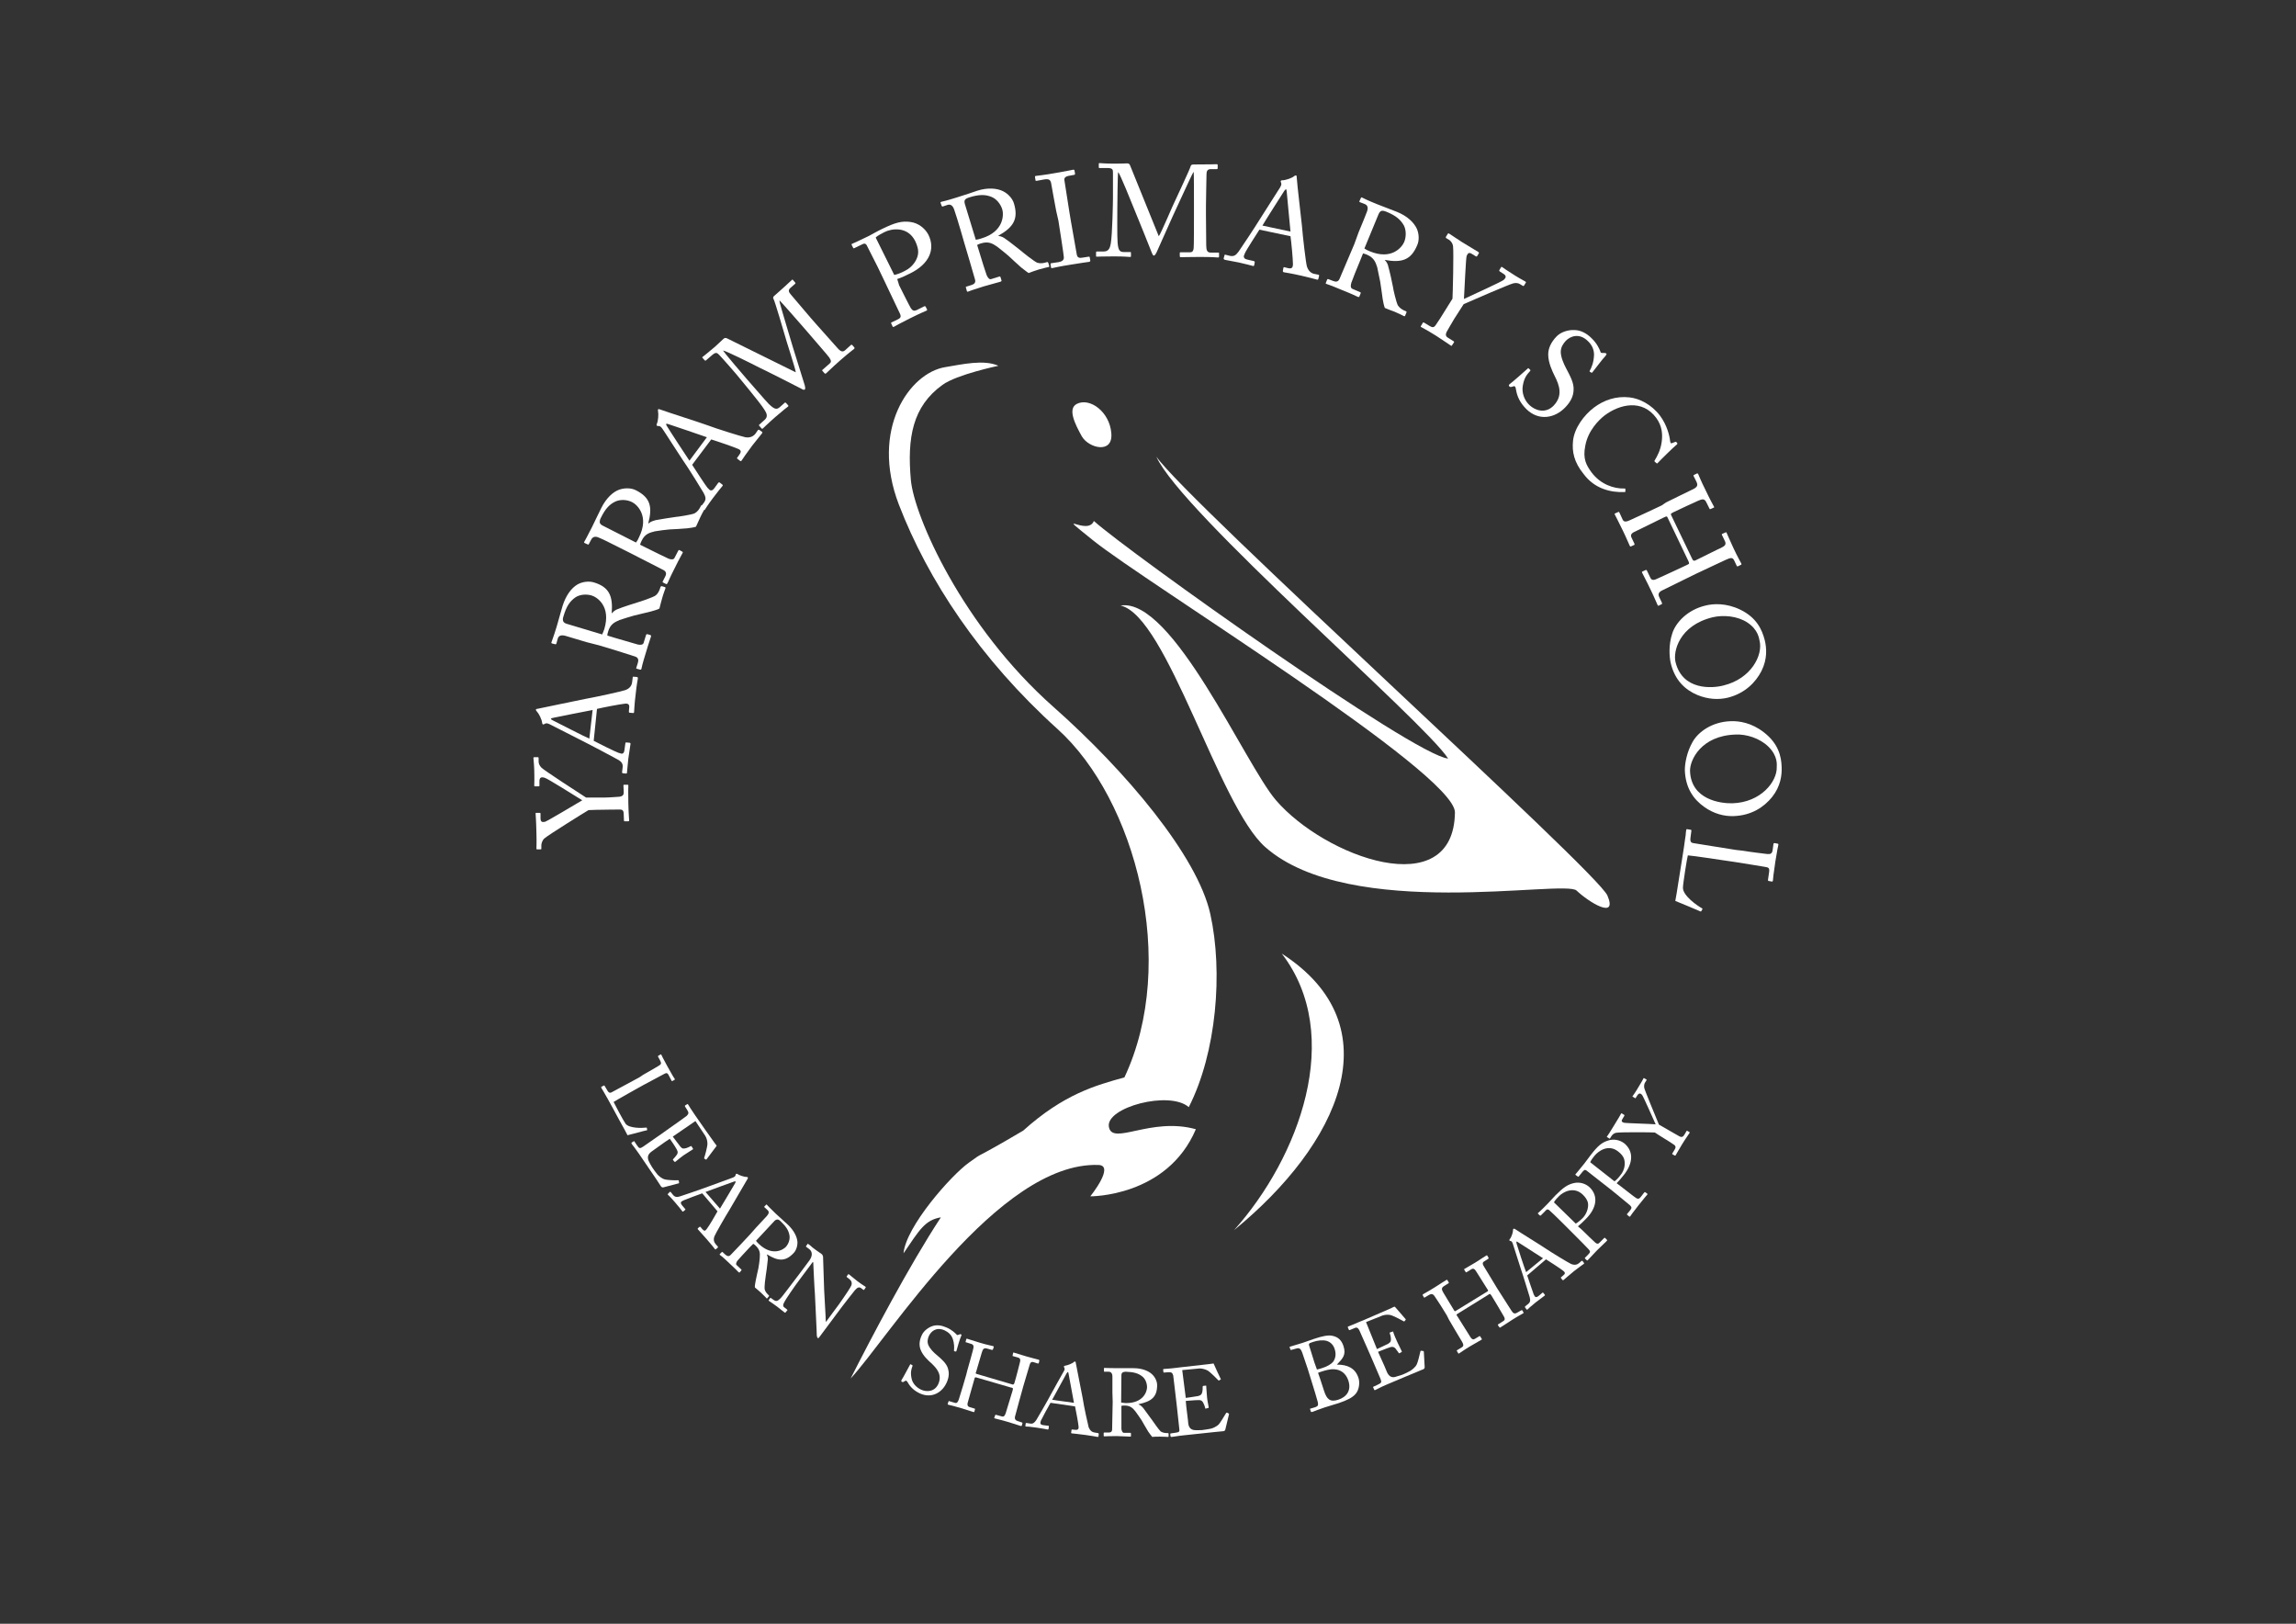 <?xml version="1.0" encoding="UTF-8"?>
<svg xmlns="http://www.w3.org/2000/svg" xmlns:xlink="http://www.w3.org/1999/xlink" version="1.1" id="Layer_1" x="0px" y="0px" viewBox="0 0 841.9 595.3" style="enable-background:new 0 0 841.9 595.3;" xml:space="preserve">
<rect x="0" y="0" width="841.9" height="595.3" fill="#333333" stroke="none"/>
<style type="text/css">
	.st0{fill:#FFFFFF;}
</style>
<path class="st0" d="M221.6,292.4c1.9,0,5-0.3,5.5-0.3c1.5-0.2,1.7-0.9,1.6-2.2l-0.1-1.9c0-0.3,0.1-0.3,0.3-0.3l1.1,0  c0.3,0,0.4,0,0.4,0.3c0,0.6-0.1,2.5,0,6.5c0.1,4.3,0.3,5.8,0.3,6.3c0,0.2-0.1,0.3-0.4,0.3l-1.2,0c-0.2,0-0.3,0-0.3-0.3l-0.1-2.4  c0-1.2-0.5-1.6-1.2-1.6c-0.7,0-4.5,0-8.9,0.1l-2.8,0.1c-1.2,0.7-14.6,9-16.2,10.4c-0.7,0.6-1.1,1.8-1.1,2.5l0,1.2  c0,0.3-0.1,0.3-0.3,0.3l-1.2,0c-0.2,0-0.3,0-0.3-0.3c0-0.4,0.1-2.7,0-5.6c-0.1-5-0.3-6.7-0.3-7.2c0-0.3,0.1-0.3,0.2-0.3l1.2,0  c0.2,0,0.4,0,0.4,0.3l0,1.6c0,1.4,0.5,1.6,1.6,1.4c0.8-0.2,11-6.3,13.7-7.9c-2.8-1.7-13-8.2-13.9-8.3c-0.8-0.2-1.9-0.4-1.8,1.6  l0,1.3c0,0.3-0.1,0.3-0.4,0.3l-1.2,0c-0.2,0-0.3,0-0.3-0.3c0-0.5,0.1-2.4,0-5.7c-0.1-2.8-0.3-3.9-0.3-4.3c0-0.3,0.1-0.4,0.3-0.4  l1.2,0c0.3,0,0.4,0,0.4,0.4l0,1.2c0,0.7,0.3,1.5,1.1,2.3c0.9,0.9,13.6,9.2,16.3,10.9L221.6,292.4z"></path>
<path class="st0" d="M217.7,271.6c1.1,0.6,8.1,4.1,9.1,4.4c0.3,0.1,0.8,0.2,1,0.3c0.7,0.1,1.1-0.4,1.2-1.5l0.3-2.2  c0-0.3,0.2-0.5,0.4-0.4l1.1,0.1c0.3,0,0.4,0.2,0.4,0.4c-0.1,0.7-0.4,2.6-0.8,5.4c-0.4,3.5-0.4,4.5-0.5,5.2c0,0.2-0.1,0.3-0.4,0.3  l-1.1-0.1c-0.2,0-0.3-0.2-0.3-0.4l0.2-1.7c0.2-1.4-0.4-2.2-1.9-3c-0.7-0.4-9.1-4.9-12.9-6.8c-0.9-0.4-10.7-5.5-12-6.1  c-0.5-0.2-1.1-0.5-1.6-0.2c-0.2,0.1-0.5,0.3-0.7,0.3c-0.2,0-0.3-0.1-0.4-0.5c-0.1-1.4-1.3-3.6-1.9-4.2c-0.2-0.3-0.4-0.4-0.4-0.7  c0-0.3,0.3-0.3,0.9-0.4c3.1-0.6,14.2-3,17.4-3.6c3.9-0.7,13.1-2.7,14.5-3.2c1.7-0.6,2.4-1.8,2.5-3l0.2-1.6c0-0.3,0.2-0.4,0.4-0.3  l1.2,0.1c0.2,0,0.3,0.2,0.3,0.5c-0.1,0.9-0.4,1.8-0.8,5.7c-0.5,4-0.5,5.6-0.6,6.7c0,0.2-0.2,0.4-0.5,0.3l-1.1-0.1  c-0.3,0-0.3-0.2-0.3-0.5l0.1-1.2c0.2-1.3-0.3-1.8-1.7-1.6c-1.8,0.2-8.1,1.4-10.1,1.9L217.7,271.6z M217.3,260.3  c-1.5,0.3-13.9,2.7-14.6,2.9c-0.3,0.1-0.7,0.2-0.7,0.3c0,0.2,0.3,0.4,0.7,0.6c0.6,0.3,12.3,6.3,13.4,6.7L217.3,260.3z"></path>
<path class="st0" d="M215,235.4c-3.4-1-6.3-1.9-7.7-2.3c-1.5-0.4-2.5-0.1-2.8,1.1L204,236c-0.1,0.2-0.2,0.2-0.4,0.2l-1.2-0.3  c-0.2-0.1-0.3-0.2-0.2-0.4c0.1-0.4,0.7-1.8,1.9-5.7c0.8-2.6,1.9-6.9,2.2-7.7c1.2-3.8,3.2-6.5,5.4-7.8c1.9-1.1,4.3-1.3,6-0.8  c5.7,1.7,7.1,5,6.6,11.3l0.1,0c0.8-1,1.8-1.4,2.4-1.6c0.8-0.4,6.4-2.2,7.1-2.4c0.5-0.1,5.6-1.8,6.5-2.5c1-0.8,1.4-1.8,1.8-3.1  c0.1-0.3,0.3-0.3,0.5-0.3l1,0.3c0.3,0.1,0.4,0.2,0.3,0.5c-0.1,0.4-0.6,1.5-1.2,3.6c-0.4,1.3-0.8,3.1-1,3.8c-0.6,0.4-2.5,0.9-3.2,1.1  c-0.7,0.2-5.8,1.4-6.2,1.5c-0.4,0.1-4.4,1.3-5.2,1.6c-1.8,0.8-3.4,1.5-4.2,4.2c-0.1,0.4-0.3,0.9-0.3,1.5l2.6,0.8  c2.7,0.8,7.9,2.3,8.6,2.5c1,0.2,1.9,0.1,2.1-0.6l0.9-2.9c0.1-0.3,0.3-0.3,0.5-0.3l1,0.3c0.3,0.1,0.4,0.2,0.3,0.6  c-0.1,0.5-0.6,1.6-1.9,6c-1.3,4.2-1.5,5.3-1.6,5.8c-0.1,0.4-0.3,0.3-0.5,0.3l-1.1-0.3c-0.2-0.1-0.4-0.1-0.3-0.3l0.6-1.9  c0.3-1,0.2-1.9-1-2.3c-4.5-1.5-8.9-2.8-13.2-4.1L215,235.4z M220.8,232.6c0.3-0.7,0.5-1.1,0.8-2c2.5-8.4-2.7-11.7-4.7-12.3  c-2.1-0.6-4.4-0.3-5.9,0.7c-2,1.4-3.3,3.2-4.4,7c-0.2,0.6-0.3,1.2-0.1,1.7c0.1,0.4,0.6,0.8,1.3,1L220.8,232.6z"></path>
<path class="st0" d="M227,200.7c-3.2-1.6-5.9-3-7.2-3.5c-1.4-0.7-2.4-0.5-3,0.6l-0.9,1.7c-0.1,0.2-0.3,0.2-0.4,0.1l-1.1-0.5  c-0.2-0.1-0.3-0.2-0.2-0.4c0.2-0.4,1-1.7,2.8-5.3c1.2-2.4,3.1-6.5,3.5-7.2c1.8-3.6,4.3-5.9,6.6-6.7c2.1-0.7,4.4-0.6,6,0.2  c5.4,2.7,6.2,6.1,4.6,12.2l0.1,0c0.9-0.8,2-1,2.6-1.2c0.8-0.2,6.7-1.1,7.5-1.2c0.5,0,5.8-0.8,6.8-1.3c1.1-0.6,1.7-1.5,2.3-2.7  c0.2-0.3,0.3-0.3,0.5-0.2l0.9,0.5c0.3,0.1,0.4,0.2,0.2,0.5c-0.2,0.3-0.9,1.4-1.8,3.3c-0.6,1.3-1.3,2.9-1.6,3.5  c-0.7,0.3-2.6,0.5-3.3,0.6c-0.7,0.1-5.9,0.4-6.4,0.4c-0.4,0-4.5,0.5-5.4,0.7c-1.9,0.5-3.6,0.9-4.8,3.4c-0.2,0.4-0.4,0.8-0.6,1.5  l2.4,1.2c2.5,1.3,7.4,3.6,8,3.9c0.9,0.4,1.9,0.4,2.2-0.2l1.4-2.7c0.2-0.3,0.3-0.3,0.5-0.2l0.9,0.5c0.3,0.2,0.4,0.2,0.1,0.7  c-0.2,0.5-0.9,1.5-2.9,5.6c-2,3.9-2.3,5-2.6,5.4c-0.2,0.3-0.3,0.3-0.5,0.2l-1-0.5c-0.2-0.1-0.3-0.2-0.2-0.4l0.9-1.8  c0.5-0.9,0.5-1.8-0.6-2.4c-4.2-2.2-8.3-4.2-12.3-6.3L227,200.7z M233.2,198.9c0.5-0.6,0.7-1,1.1-1.9c3.9-7.8-0.7-12-2.5-12.9  c-2-1-4.3-1-6-0.3c-2.2,1-3.8,2.6-5.5,6.1c-0.3,0.5-0.4,1.1-0.4,1.6c0.1,0.4,0.4,0.9,1.1,1.2L233.2,198.9z"></path>
<path class="st0" d="M253.8,170.4c0.7,1.1,4.9,7.6,5.6,8.4c0.2,0.2,0.6,0.6,0.8,0.8c0.5,0.4,1.2,0.2,1.8-0.7l1.3-1.8  c0.2-0.3,0.4-0.3,0.6-0.2l0.9,0.7c0.3,0.2,0.3,0.4,0.1,0.6c-0.4,0.5-1.7,2-3.4,4.3c-2.1,2.8-2.6,3.7-3,4.3c-0.1,0.2-0.3,0.2-0.5,0  l-0.9-0.7c-0.2-0.1-0.2-0.3,0-0.5l1-1.3c0.9-1.2,0.7-2.1-0.1-3.6c-0.4-0.7-5.4-8.9-7.8-12.3c-0.6-0.8-6.5-10.1-7.3-11.2  c-0.3-0.4-0.7-1-1.3-1c-0.2,0-0.5,0-0.7-0.1c-0.1-0.1-0.2-0.3-0.1-0.6c0.6-1.2,0.7-3.8,0.5-4.6c0-0.3-0.1-0.6,0-0.8  c0.2-0.2,0.5-0.1,1,0.1c3,1.1,13.8,4.5,16.8,5.6c3.7,1.4,12.7,4.2,14.2,4.5c1.8,0.3,3-0.4,3.7-1.3l0.9-1.3c0.2-0.2,0.3-0.2,0.5-0.1  l1,0.7c0.2,0.1,0.2,0.3,0,0.6c-0.5,0.7-1.2,1.4-3.6,4.5c-2.4,3.2-3.3,4.6-3.9,5.5c-0.2,0.2-0.4,0.2-0.6,0l-0.9-0.7  c-0.2-0.2-0.2-0.3,0-0.5l0.7-1c0.8-1.1,0.7-1.7-0.6-2.2c-1.6-0.7-7.7-2.8-9.7-3.4L253.8,170.4z M259.2,160.3  c-1.4-0.5-13.4-4.6-14.1-4.8c-0.3-0.1-0.7-0.2-0.8-0.1c-0.1,0.2,0,0.5,0.3,0.9c0.3,0.6,7.5,11.6,8.2,12.6L259.2,160.3z"></path>
<path class="st0" d="M291.8,136.5c0-1-3.9-12.8-4-13.5c-0.2-0.7-3.7-12.7-4.2-13.5c-0.3-0.5,0.1-0.9,0.5-1.2  c4.8-4.2,5.9-5.4,6.3-5.7c0.2-0.2,0.3-0.1,0.4,0.1l0.7,0.8c0.2,0.2,0.3,0.4,0,0.6l-1.6,1.4c-1.1,0.9-0.6,1.7,0.1,2.5  c0.9,1,5.3,6.3,7.4,8.7l2.2,2.5c1.6,1.8,6.8,7.6,7.4,8.3c1.2,1.4,2,1.7,2.9,0.9l2.1-1.9c0.2-0.2,0.4-0.1,0.5,0l0.7,0.8  c0.2,0.2,0.2,0.4,0,0.6c-0.4,0.4-1.2,0.8-5.2,4.3c-3.3,2.9-4.6,4.3-5.1,4.7c-0.3,0.2-0.4,0.1-0.6-0.1l-0.7-0.8  c-0.2-0.2-0.2-0.3,0.1-0.5l2.5-2.2c0.6-0.5,0.7-1-0.1-2.2c-0.3-0.5-5.8-6.8-8.1-9.5l-2-2.3c-2.1-2.4-7.7-8.8-8.1-9.1l-0.1,0.1  c0,0.8,4.9,16.7,5,17.2c0.2,0.6,4.2,13.4,4.3,13.8c0.1,0.4,0.3,1.2,0,1.5c-0.2,0.2-0.7,0.1-1.1-0.2c-0.3-0.2-14.9-7.6-15.5-7.8  c-2.1-1.1-12.5-6.3-13.4-6.3c0.3,0.6,8.2,9.9,8.6,10.3c0.4,0.4,7,8.1,8.2,9.3c2,1.9,2.8,2.2,4,1.2l1.8-1.6c0.2-0.2,0.3-0.1,0.5,0  l0.8,0.9c0.1,0.1,0.2,0.3-0.1,0.5c-0.4,0.3-1.5,1.1-4.5,3.7c-3.1,2.7-4.2,3.9-4.6,4.2c-0.3,0.3-0.3,0.3-0.6,0l-0.8-0.9  c-0.1-0.1-0.2-0.2,0-0.4l1.9-1.7c1.4-1.2,0.9-2.4,0-3.8c-1.8-2.9-9.8-12.3-10.3-13c-0.4-0.5-5.2-6-6.2-7c-0.8-0.8-1.2-1.3-2.7,0  l-2.2,1.9c-0.2,0.2-0.4,0.1-0.5,0l-0.8-0.9c-0.1-0.1-0.2-0.3,0.1-0.4c0.4-0.3,1.4-1.1,4.5-3.7c1.7-1.5,2.5-2.4,3-2.8  c0.5-0.5,0.9-0.5,1.5-0.2L291.8,136.5z"></path>
<path class="st0" d="M329.7,104.6c1,2,3.9,7.8,4.3,8.4c0.6,0.9,1.2,1.1,2.1,0.7l2.8-1.4c0.3-0.1,0.4,0,0.5,0.1l0.5,1  c0.1,0.2,0.1,0.4-0.2,0.5c-0.6,0.3-2,0.8-6,2.8c-3.8,1.9-5.4,2.8-5.9,3.1c-0.3,0.2-0.4,0-0.5-0.1l-0.5-1.1c-0.1-0.2-0.1-0.3,0.1-0.4  l1.9-0.9c1.5-0.7,1.7-1.1,1.2-2.3c-0.2-0.4-3.4-7.2-5.8-12.2l-2.4-5c-1.4-2.8-3.8-7.5-4-7.9c-0.5-0.8-1-0.7-2.1-0.1l-2.5,1.2  c-0.2,0.1-0.3,0-0.4-0.2l-0.5-1c-0.1-0.2-0.1-0.3,0.1-0.4c0.5-0.2,2.1-0.9,6.2-2.9c0.8-0.4,3.2-1.8,4.7-2.5  c4.9-2.4,7.4-3.1,10.7-2.6c2.7,0.4,5.1,2.2,6.4,4.6c2.7,5.4,0.3,10.8-6.6,14.2c-1.6,0.8-3.3,1.6-4.8,2.1L329.7,104.6z M327.9,100.8  c1-0.2,2.5-0.7,4.1-1.6c2.6-1.3,4.3-3.9,4.6-5.9c0.3-1.7-0.3-3.4-1-4.9c-2.8-5.6-8.8-4.6-11.3-3.3c-0.7,0.4-2.5,1.2-3.2,2  L327.9,100.8z"></path>
<path class="st0" d="M352.3,84.6c-1-3.4-1.9-6.3-2.4-7.7c-0.5-1.5-1.3-2.1-2.4-1.8l-1.8,0.6c-0.2,0.1-0.3-0.1-0.4-0.2l-0.4-1.1  c-0.1-0.2,0-0.3,0.2-0.4c0.4-0.1,1.9-0.4,5.7-1.6c2.6-0.8,6.8-2.2,7.6-2.5c3.8-1.2,7.2-0.9,9.4,0.2c2,1,3.5,2.8,4,4.5  c1.7,5.7-0.2,8.7-5.7,11.8l0,0.1c1.2,0.1,2.1,0.7,2.6,1.1c0.7,0.4,5.4,4.1,6,4.6c0.4,0.4,4.6,3.7,5.6,4.1c1.2,0.4,2.3,0.2,3.6-0.2  c0.3-0.1,0.4,0.1,0.5,0.3l0.3,1c0.1,0.3,0.1,0.4-0.2,0.5c-0.4,0.1-1.6,0.3-3.6,0.9c-1.3,0.4-3,1-3.7,1.3c-0.6-0.3-2.1-1.6-2.7-2  c-0.5-0.4-4.4-4-4.7-4.3c-0.3-0.3-3.5-2.9-4.2-3.4c-1.6-1.1-3.1-2-5.8-1.2c-0.4,0.1-0.9,0.3-1.5,0.6l0.8,2.6  c0.8,2.7,2.4,7.8,2.7,8.5c0.4,0.9,1,1.7,1.7,1.4l2.9-0.9c0.3-0.1,0.4,0,0.5,0.3l0.3,1c0.1,0.3,0.1,0.4-0.4,0.6  c-0.5,0.2-1.7,0.4-6.1,1.7c-4.2,1.3-5.2,1.7-5.7,1.9c-0.4,0.1-0.4,0-0.5-0.3l-0.3-1.1c-0.1-0.2-0.1-0.4,0.1-0.4l1.9-0.6  c1-0.3,1.7-0.9,1.3-2.1c-1.3-4.6-2.6-8.9-3.9-13.3L352.3,84.6z M357.8,87.9c0.7-0.1,1.2-0.2,2.1-0.5c8.3-2.5,8.2-8.8,7.6-10.7  c-0.7-2.1-2.2-3.8-3.9-4.5c-2.2-0.9-4.5-1-8.3,0.2c-0.6,0.2-1.1,0.4-1.4,0.8c-0.3,0.3-0.3,0.9-0.1,1.6L357.8,87.9z"></path>
<path class="st0" d="M387.3,77.4c-0.2-1.1-1.8-9.6-1.9-10.4c-0.3-1.1-0.8-1.5-2.6-1.2l-2.7,0.5c-0.2,0-0.4,0-0.4-0.2l-0.2-1.3  c0-0.2,0.1-0.3,0.3-0.3c0.6-0.1,3-0.3,7.4-1.1c4.2-0.7,5.7-1.1,6.4-1.2c0.2,0,0.4,0.1,0.4,0.3l0.2,1.2c0,0.2-0.1,0.4-0.3,0.4  l-2.2,0.4c-0.9,0.2-1.6,0.7-1.4,1.6c0.1,0.5,1.7,11,1.8,11.5l0.6,3.6c0.1,0.5,2,11.4,2.1,11.9c0.2,1.5,1,1.6,2.5,1.3l1.9-0.3  c0.2,0,0.4,0,0.4,0.3l0.2,1.2c0,0.2-0.1,0.3-0.4,0.4c-0.6,0.1-2.5,0.3-6.6,1c-4.5,0.7-6.5,1.2-7,1.3c-0.2,0-0.4,0-0.4-0.2l-0.2-1.3  c0-0.2,0.1-0.3,0.3-0.3l2.7-0.4c0.9-0.2,1.9-0.5,1.9-1.7c0-0.7-1.6-11-2-13.5L387.3,77.4z"></path>
<path class="st0" d="M424.9,86.6c0.7-0.7,5.5-12.2,5.9-12.8c0.3-0.7,5.6-11.9,5.8-12.9c0.1-0.5,0.6-0.6,1.1-0.6c6.4,0,8-0.1,8.5-0.1  c0.2,0,0.3,0.1,0.3,0.3l0,1.1c0,0.3-0.1,0.4-0.4,0.4l-2.1,0c-1.4,0-1.6,0.9-1.6,2c0,1.4-0.2,8.3-0.2,11.5l0,3.4  c0,2.4,0.1,10.2,0.1,11.1c0,1.8,0.4,2.6,1.6,2.6l2.8,0c0.3,0,0.3,0.1,0.3,0.3v1.1c0,0.3-0.1,0.4-0.4,0.4c-0.6,0-1.4-0.2-6.7-0.2  c-4.4,0-6.3,0.1-6.9,0.1c-0.3,0-0.4-0.2-0.4-0.4l0-1.1c0-0.2,0-0.3,0.4-0.3h3.3c0.8,0,1.3-0.3,1.4-1.7c0.1-0.6,0.1-8.9,0.1-12.5  l0-3.1c0-3.2,0-11.7-0.1-12.1h-0.1c-0.5,0.6-7.3,15.7-7.6,16.2c-0.3,0.6-5.7,12.8-5.9,13.2c-0.2,0.4-0.6,1.2-1,1.2  c-0.3,0-0.5-0.4-0.7-0.9c-0.1-0.3-6.2-15.5-6.5-16.1c-0.9-2.2-5.2-13-5.9-13.6c-0.2,0.7-0.3,12.8-0.3,13.4c0,0.6-0.1,10.7,0.1,12.4  c0.2,2.7,0.7,3.5,2.2,3.5l2.4,0c0.3,0,0.3,0.1,0.3,0.3v1.2c0,0.2,0,0.3-0.4,0.3c-0.5,0-1.8-0.2-5.8-0.2c-4.1,0-5.8,0.1-6.2,0.1  c-0.4,0-0.4,0-0.4-0.4v-1.2c0-0.2,0.1-0.3,0.3-0.3h2.5c1.8,0,2.3-1.2,2.6-2.9c0.6-3.4,0.8-15.7,0.8-16.6c0-0.7,0-7.9,0-9.3  c0-1.1,0-1.8-2-1.8l-2.9,0c-0.3,0-0.3-0.1-0.3-0.3l0-1.2c0-0.2,0-0.3,0.3-0.3c0.5,0,1.8,0.2,5.9,0.2c2.3,0,3.5-0.1,4.1-0.1  c0.7,0,1,0.2,1.2,0.8L424.9,86.6z"></path>
<path class="st0" d="M461.8,84.2c-0.7,1.1-4.9,7.6-5.3,8.6c-0.1,0.3-0.3,0.8-0.4,1c-0.1,0.7,0.3,1.2,1.4,1.4l2.2,0.5  c0.3,0.1,0.4,0.2,0.4,0.4l-0.2,1.1c-0.1,0.3-0.2,0.4-0.5,0.3c-0.7-0.2-2.6-0.7-5.3-1.3c-3.4-0.7-4.5-0.8-5.1-1  c-0.2-0.1-0.3-0.2-0.3-0.5l0.3-1.1c0-0.2,0.2-0.3,0.4-0.2l1.6,0.4c1.4,0.3,2.2-0.2,3.2-1.6c0.5-0.7,5.8-8.6,8-12.2  c0.5-0.9,6.5-10.1,7.2-11.3c0.2-0.4,0.6-1,0.4-1.6c-0.1-0.2-0.2-0.5-0.2-0.7c0-0.1,0.2-0.3,0.5-0.3c1.4,0,3.8-0.9,4.4-1.5  c0.3-0.2,0.5-0.3,0.7-0.3c0.3,0.1,0.3,0.4,0.3,0.9c0.2,3.1,1.6,14.5,1.9,17.6c0.3,3.9,1.4,13.3,1.8,14.8c0.5,1.7,1.6,2.6,2.7,2.8  l1.5,0.3c0.3,0.1,0.3,0.2,0.3,0.4l-0.3,1.2c-0.1,0.2-0.2,0.3-0.5,0.2c-0.8-0.2-1.8-0.5-5.6-1.4c-3.9-0.9-5.6-1.1-6.6-1.3  c-0.2-0.1-0.3-0.2-0.3-0.5l0.2-1.1c0.1-0.3,0.2-0.3,0.5-0.2l1.2,0.3c1.3,0.3,1.8-0.1,1.8-1.5c0-1.8-0.6-8.2-0.9-10.2L461.8,84.2z   M473.2,84.9c-0.1-1.5-1.4-14.1-1.4-14.8c-0.1-0.3-0.1-0.7-0.2-0.7c-0.2,0-0.4,0.2-0.7,0.6c-0.4,0.6-7.4,11.6-8,12.7L473.2,84.9z"></path>
<path class="st0" d="M498.2,85.1c1.4-3.3,2.5-6.1,3-7.4c0.6-1.5,0.3-2.5-0.8-2.9l-1.8-0.7c-0.2-0.1-0.2-0.2-0.1-0.4l0.5-1.1  c0.1-0.2,0.2-0.3,0.4-0.2c0.4,0.2,1.7,0.9,5.4,2.4c2.5,1,6.7,2.6,7.5,2.9c3.7,1.5,6.1,3.8,7.2,6.1c0.9,2,0.9,4.4,0.2,6  c-2.3,5.6-5.7,6.6-11.9,5.5l0,0.1c0.9,0.8,1.2,1.9,1.3,2.5c0.3,0.8,1.6,6.6,1.7,7.4c0,0.5,1.2,5.7,1.8,6.7c0.7,1,1.6,1.6,2.9,2.1  c0.3,0.1,0.3,0.3,0.2,0.5l-0.4,1c-0.1,0.3-0.2,0.4-0.5,0.3c-0.4-0.2-1.5-0.8-3.4-1.6c-1.3-0.5-3-1.1-3.6-1.4  c-0.3-0.6-0.7-2.6-0.8-3.3c-0.1-0.7-0.8-5.9-0.9-6.3c-0.1-0.4-0.9-4.5-1.1-5.3c-0.6-1.9-1.2-3.5-3.7-4.6c-0.4-0.2-0.8-0.3-1.5-0.5  l-1,2.5c-1.1,2.6-3.1,7.6-3.3,8.3c-0.3,1-0.3,1.9,0.4,2.2l2.8,1.2c0.3,0.1,0.3,0.3,0.2,0.5l-0.4,1c-0.1,0.3-0.2,0.4-0.7,0.2  c-0.5-0.2-1.5-0.8-5.8-2.5c-4-1.7-5.1-2-5.6-2.2c-0.4-0.1-0.3-0.3-0.2-0.5l0.4-1c0.1-0.2,0.1-0.3,0.4-0.3l1.8,0.7  c1,0.4,1.9,0.4,2.4-0.8c1.9-4.4,3.6-8.5,5.4-12.7L498.2,85.1z M500.3,91.1c0.6,0.4,1.1,0.7,1.9,1c8.1,3.4,11.9-1.5,12.7-3.4  c0.8-2,0.7-4.4-0.1-6c-1.2-2.1-2.8-3.6-6.5-5.1c-0.5-0.2-1.1-0.4-1.7-0.3c-0.4,0.1-0.8,0.5-1.1,1.2L500.3,91.1z"></path>
<path class="st0" d="M533.3,116.8c-1,1.6-2.5,4.3-2.8,4.8c-0.7,1.4-0.2,1.9,0.9,2.5l1.6,1c0.3,0.2,0.2,0.3,0.1,0.5l-0.6,0.9  c-0.2,0.3-0.2,0.4-0.5,0.2c-0.5-0.3-2-1.4-5.4-3.6c-3.7-2.3-5-2.9-5.5-3.2c-0.2-0.1-0.2-0.3,0-0.5l0.6-1c0.1-0.2,0.2-0.3,0.5-0.1  l2,1.2c1.1,0.7,1.6,0.5,2.1-0.1c0.4-0.5,2.5-3.7,4.8-7.5l1.5-2.4c0.1-1.4,0.5-17.1,0.2-19.3c-0.1-0.9-0.8-1.9-1.5-2.3l-1-0.6  c-0.2-0.2-0.2-0.3-0.1-0.5l0.7-1.1c0.1-0.2,0.2-0.2,0.4-0.1c0.4,0.2,2.2,1.5,4.7,3.1c4.2,2.6,5.7,3.4,6.1,3.7  c0.2,0.1,0.2,0.3,0.2,0.4l-0.6,1c-0.1,0.2-0.3,0.3-0.5,0.2l-1.3-0.8c-1.2-0.8-1.6-0.5-2.1,0.6c-0.3,0.7-0.8,12.7-1,15.8  c3-1.4,14-6.4,14.6-7c0.6-0.6,1.4-1.4-0.4-2.4l-1.1-0.7c-0.2-0.2-0.2-0.3-0.1-0.5l0.6-1c0.1-0.2,0.2-0.2,0.4-0.1  c0.4,0.3,2,1.4,4.7,3.1c2.4,1.5,3.4,1.9,3.8,2.2c0.3,0.2,0.3,0.3,0.2,0.4l-0.6,1c-0.2,0.3-0.3,0.3-0.5,0.2l-1-0.6  c-0.6-0.4-1.5-0.6-2.6-0.3c-1.3,0.3-15.2,6.3-18.1,7.6L533.3,116.8z"></path>
<path class="st0" d="M555.9,142.9c-0.1-0.7-0.2-1-0.4-1.2c-0.2-0.2-0.6-0.1-1.1,0.1c-0.6,0.2-0.8,0-1-0.2c-0.2-0.2-0.2-0.5,0.2-0.8  c1-0.7,5.6-4.8,6.6-5.7c0.2-0.2,0.3-0.1,0.4,0l0.5,0.5c0.1,0.1,0.1,0.3-0.1,0.5c-1,1.1-2.1,2.3-2.6,5.2c-0.5,2.6,0.5,5.4,2.4,7.2  c2.1,2,5.9,3.3,8.9,0.2c3.4-3.6,2.2-7.3,0.3-11c-0.7-1.4-2.3-4.7-2.3-7.7c0-2.2,0.9-4.4,3.1-6.7c1.7-1.7,4.4-2.4,6.4-2.3  c2.4,0,4.6,1.2,6.4,3c2,1.9,2.9,4,3.2,4.8c0.1,0.5,0.3,0.6,0.7,0.6l0.8,0c0.3,0,0.5,0.1,0.7,0.2c0.2,0.2,0,0.5-0.3,0.9  c-1.2,1.2-4.1,5.2-4.8,6c-0.2,0.2-0.3,0.2-0.4,0.1l-0.5-0.3c-0.1-0.1-0.2-0.2-0.1-0.3c0.7-1.3,1.5-3.1,1.6-5.9  c0-1.9-0.7-3.6-2.3-5.1c-3.1-3-6.4-1.8-8.1,0c-0.9,1-1.8,2.3-1.8,4c0,2,1.2,4.6,1.9,5.9c1.6,3.1,3,5.5,2.8,8.2  c-0.1,1.9-0.8,3.9-3,6.2c-3.9,4.1-9.8,5.1-14.3,0.7C557.3,147.6,556.3,145.3,555.9,142.9z"></path>
<path class="st0" d="M576.8,161.6c0.5-4.7,4-9.4,7.7-12.2c3.6-2.7,8.1-4.3,13.1-3.7c3.5,0.4,7.9,2.5,11.1,6.7  c2.6,3.5,3.5,7.4,3.7,9.3c0.1,0.7,0.3,0.9,0.6,0.8l1.3-0.5c0.3-0.1,0.3,0,0.6,0.3c0.3,0.3,0.2,0.5-0.3,0.9c-0.7,0.5-5.8,5.5-6.7,6.5  c-0.2,0.2-0.3,0.3-0.5,0.1l-0.6-0.5c-0.2-0.2-0.2-0.3,0-0.6c0.9-1.5,2.1-3.7,2.5-6.6c0.4-2.8,0.2-5.9-2-8.9  c-5.1-6.9-13.3-5.1-18.9-0.9c-2.2,1.7-6.1,5.6-7.1,11.1c-1,4.8,0.4,7.2,2.3,9.8c3.3,4.4,8.2,6,12,5.9c0.3,0,0.4,0,0.4,0.2l0,0.8  c0,0.2,0,0.3-0.3,0.3c-5.1,0.2-11-1.2-15-6.6C577.1,169.4,576.4,165.5,576.8,161.6z"></path>
<path class="st0" d="M610.9,184.2c2.7-1.3,8.5-4.2,9.2-4.5c2.2-1,2.7-1.6,1.9-3.2l-1-2c-0.1-0.2,0-0.3,0.2-0.4l1-0.5  c0.2-0.1,0.4,0,0.5,0.2c0.4,0.9,0.9,2.3,2.8,6.1c1.6,3.4,2.5,4.9,2.9,5.7c0.2,0.3,0.2,0.5,0,0.5l-1.1,0.5c-0.3,0.1-0.4,0.1-0.5-0.2  l-1.1-2.2c-0.7-1.5-1.5-1.3-3.3-0.5c-0.6,0.3-6.4,2.9-8.8,4.1l-0.7,0.4c-0.2,0.1-0.3,0.3-0.1,0.7l7.7,16c0.3,0.6,0.5,0.8,1.1,0.6  l0.4-0.2c2.5-1.2,8.4-4.2,9-4.4c1.4-0.7,2.1-1.2,1.5-2.5l-1.1-2.3c-0.1-0.2-0.1-0.3,0.2-0.4l1.1-0.5c0.2-0.1,0.3-0.1,0.4,0.1  c0.4,0.9,1.2,2.8,2.6,5.8c1.4,3,2.4,4.7,2.8,5.5c0.1,0.3,0.1,0.4-0.2,0.5l-1,0.5c-0.3,0.1-0.3,0.1-0.5-0.2l-0.9-1.9  c-0.6-1.3-1.4-1-3-0.3c-0.6,0.3-8,3.7-9.6,4.5l-1.5,0.7c-1.4,0.7-9.6,4.7-12,5.9c-1.6,0.7-2,1.5-1.3,2.8l0.9,1.9  c0.1,0.3,0.1,0.4-0.1,0.5l-1,0.5c-0.3,0.1-0.4,0.1-0.5-0.2c-0.4-0.8-1-2.4-2.5-5.5c-1.8-3.8-2.6-5.1-3.2-6.4c-0.1-0.2,0-0.3,0.2-0.4  l1.1-0.5c0.2-0.1,0.3-0.1,0.5,0.2l1.3,2.7c0.5,1,1.4,0.8,2.6,0.2c2.1-0.9,9.1-4.2,10.6-4.9l0.6-0.3c0.5-0.2,0.4-0.5,0.1-1.2  l-7.6-15.9c-0.2-0.5-0.4-0.5-0.7-0.4l-0.9,0.4c-1.2,0.6-7.8,3.8-10.8,5.3c-1,0.5-1.3,1.2-0.8,2.1l1,2.1c0.1,0.3,0.1,0.4-0.1,0.5  l-1.1,0.5c-0.2,0.1-0.3,0.1-0.5-0.2c-0.4-0.8-1-2.4-2.5-5.5c-1.8-3.7-2.5-5-3-6c-0.1-0.2-0.1-0.3,0.2-0.4l1.1-0.5  c0.2-0.1,0.3,0,0.4,0.2l1.2,2.6c0.5,1.1,1.6,0.7,2.7,0.2c2.1-0.9,10.5-4.9,11.6-5.4L610.9,184.2z"></path>
<path class="st0" d="M613.2,232.2c1.2-3.8,5.4-8.6,12.2-10.2c2.8-0.7,7.5-1,12.7,1.5c6,2.9,8,7.3,9,11.2c0.7,2.9,1,6.9-1.2,11.3  c-2.1,4.1-6,8.2-12.4,9.8c-3.4,0.8-7.2,0.6-11.1-1c-4.5-1.9-8.3-5.4-9.8-11.8C612.1,240.7,611.8,236.4,613.2,232.2z M632,251.3  c10.2-2.5,14.5-11.2,13.2-16.4c-0.2-0.7-0.4-4-4.5-6.7c-3.7-2.4-8.8-2.8-12.7-1.9c-12.3,3-14.6,12.6-13.6,16.5  C617,253.2,627.9,252.4,632,251.3z"></path>
<path class="st0" d="M620.7,271.9c2-3.5,7-7.3,14-7.5c2.9-0.1,7.5,0.5,12.1,4.1c5.3,4.1,6.4,8.8,6.5,12.8c0.1,3-0.4,7-3.5,10.9  c-2.9,3.6-7.5,6.8-14.2,7c-3.5,0.1-7.2-0.9-10.6-3.3c-4-2.8-7-7-7.2-13.6C617.8,279.9,618.5,275.7,620.7,271.9z M635.2,294.5  c10.5-0.3,16.5-8,16.3-13.3c0-0.7,0.5-4-3.1-7.5c-3.2-3.1-8.1-4.6-12-4.4c-12.6,0.4-16.8,9.3-16.7,13.4  C620.1,293.2,630.9,294.6,635.2,294.5z"></path>
<path class="st0" d="M639.1,311.9c3,0.5,8.1,1.1,8.9,1.2c1.2,0.1,1.8-0.1,2-1.5l0.3-2.2c0-0.3,0.3-0.3,0.5-0.3l1,0.2  c0.2,0,0.3,0.1,0.3,0.4c-0.1,0.5-0.5,2.2-1.1,6.1c-0.7,4.6-0.9,6.6-0.9,7c-0.1,0.4-0.2,0.4-0.4,0.4l-1.1-0.2c-0.2,0-0.4-0.2-0.3-0.5  l0.4-2.8c0.2-1.5-0.2-1.7-1.6-1.9c-0.6-0.1-7.8-1.3-11.1-1.8l-4.1-0.6c-0.8-0.1-11.1-1.7-13-1.8c-0.3,1-1.8,10.4-1.8,11.9  c0,2.9,5.3,6.6,7,7.5c0.2,0.1,0.2,0.2,0.1,0.4l-0.4,0.7c-0.1,0.1-0.2,0.1-0.4,0c-0.3-0.2-7.9-3.3-9.1-3.8c0.1-0.6,0.8-4.3,1.4-8.5  c0.7-4.2,1.4-8.9,1.8-11.4c0.3-1.9,0.4-3.2,0.6-4.2c0.1-1,0.1-1.5,0.2-1.9c0.1-0.3,0.2-0.4,0.4-0.3l1.2,0.2c0.2,0,0.3,0.1,0.3,0.4  l-0.3,2.3c-0.3,1.8,0.3,2.1,1,2.2c0.9,0.1,12.7,2.1,15.6,2.5L639.1,311.9z"></path>
<path class="st0" d="M235.9,394c2-1.1,5.2-3,5.7-3.3c0.8-0.5,1-0.8,0.5-1.8l-0.8-1.5c-0.1-0.2,0-0.3,0.2-0.4l0.7-0.4  c0.2-0.1,0.2-0.1,0.3,0.1c0.2,0.4,0.7,1.5,2.2,4.2c1.7,3.1,2.5,4.4,2.7,4.6c0.1,0.3,0.1,0.3-0.1,0.4l-0.7,0.4  c-0.2,0.1-0.3,0.1-0.4-0.2l-1-1.9c-0.5-1-0.9-0.9-1.8-0.4c-0.4,0.2-5.1,2.7-7.3,3.9l-2.7,1.5c-0.5,0.3-7.2,4-8.4,4.8  c0.3,0.7,3.7,7.1,4.4,8c1.3,1.7,6.1,1.6,7.5,1.4c0.2,0,0.3,0,0.3,0.2l0.1,0.6c0,0.1,0,0.2-0.2,0.2c-0.3,0-6.1,1.6-7,1.8  c-0.2-0.4-1.5-2.9-3.1-5.7c-1.5-2.9-3.3-6-4.2-7.7c-0.7-1.2-1.2-2.1-1.6-2.8c-0.4-0.6-0.6-1-0.7-1.2c-0.1-0.2-0.1-0.3,0.1-0.4  l0.8-0.4c0.2-0.1,0.2-0.1,0.3,0.1l0.9,1.5c0.6,1.2,1.2,1.1,1.6,0.9c0.6-0.3,8.3-4.5,10.2-5.5L235.9,394z"></path>
<path class="st0" d="M246.7,416.7c0.2,0.2,2.5,3.4,2.8,3.7c0.7,0.8,1.1,0.8,2.2,0.5c0.3-0.1,1-0.4,1.6-0.7c0.1-0.1,0.3,0,0.3,0.1  l0.5,0.8c0.1,0.2,0,0.3-0.1,0.3c-0.5,0.3-2.9,1.9-3.4,2.2c-1,0.7-2.3,1.8-2.9,2.3c-0.2,0.1-0.2,0.1-0.4,0l-0.5-0.6  c-0.1-0.1-0.1-0.2,0.1-0.4c0.3-0.3,0.9-1,1.1-1.3c0.5-0.6,0.7-1.2,0.2-2.1c-0.8-1.5-2.3-3.6-2.6-4l-1.8,1.2  c-1.6,1.1-4.3,3.1-4.9,3.5c-1.5,1.1-1.5,2.2-1.1,3.3c0.3,0.7,0.8,1.6,1.3,2.4c0.3,0.5,1.4,2,1.9,2.6c0.4,0.5,1.6,1.6,2.8,1.9  c0.5,0.2,3.8,0.4,4.7,0.3c0.2,0,0.4,0,0.4,0.2l0.1,0.7c0,0.2-0.1,0.3-0.4,0.3l-5.3,1.4c-0.3,0.1-0.6,0-0.9-0.3  c-0.1-0.2-0.5-0.8-1.7-2.6c-1.2-1.8-3.2-4.7-6.4-9.4c-0.8-1.1-1.4-1.9-1.8-2.5c-0.5-0.6-0.8-1-0.9-1.2c-0.1-0.2-0.1-0.3,0-0.4  l0.8-0.5c0.1-0.1,0.2,0,0.3,0.2l0.8,1.2c0.9,1.4,1.2,1.3,2.3,0.6l6.9-4.8l2.8-2c2.4-1.7,6-4.2,6.3-4.5c0.8-0.8,0.8-1.2,0.1-2.3  l-0.7-1.1c-0.1-0.2-0.1-0.3,0-0.4l0.8-0.5c0.1-0.1,0.2,0,0.3,0.1c0.4,0.7,1.1,1.8,2.4,3.7l0.9,1.3c2.1,3,4.1,5.9,6.2,8.8  c0.3,0.5,0.8,1,0.9,1.2c0.1,0.1,0.1,0.2,0,0.3c-0.3,0.4-3.4,4.5-3.6,4.8c-0.1,0.1-0.2,0.2-0.3,0.1l-0.5-0.3  c-0.1-0.1-0.1-0.2-0.1-0.3c0.1-0.1,1.3-4.3,1.2-5.3c0-0.9-0.3-2-0.8-2.8l-3.6-5.4L246.7,416.7z"></path>
<path class="st0" d="M257.5,437.5c-0.9,0.3-6.3,2.3-6.9,2.6c-0.2,0.1-0.5,0.3-0.7,0.4c-0.4,0.3-0.3,0.8,0.2,1.4l1.1,1.3  c0.2,0.2,0.2,0.3,0,0.4l-0.6,0.5c-0.2,0.2-0.3,0.1-0.4,0c-0.3-0.4-1.2-1.6-2.6-3.2c-1.7-2-2.3-2.5-2.7-2.9c-0.1-0.1-0.1-0.2,0.1-0.4  l0.6-0.6c0.1-0.1,0.3-0.1,0.4,0.1l0.8,1c0.7,0.8,1.4,0.9,2.6,0.5c0.6-0.2,7.2-2.4,10.1-3.5c0.7-0.3,8.4-3,9.3-3.4  c0.3-0.2,0.8-0.3,0.9-0.8c0-0.2,0.1-0.4,0.2-0.5c0.1-0.1,0.2-0.1,0.5,0c0.8,0.6,2.7,1.1,3.3,1.1c0.3,0,0.4,0,0.5,0.2  c0.1,0.2,0,0.4-0.2,0.7c-1.2,2-5.4,9.3-6.6,11.3c-1.5,2.4-5,8.5-5.4,9.5c-0.5,1.2-0.2,2.2,0.4,2.9l0.8,0.9c0.1,0.2,0.1,0.3,0,0.4  l-0.7,0.6c-0.1,0.1-0.3,0.1-0.4-0.1c-0.4-0.5-0.8-1.1-2.8-3.4c-2-2.3-2.9-3.2-3.4-3.8c-0.1-0.1-0.1-0.3,0-0.4l0.6-0.5  c0.2-0.1,0.3-0.1,0.4,0.1l0.6,0.7c0.7,0.8,1.1,0.8,1.7-0.1c0.8-1,3.2-5.1,3.9-6.4L257.5,437.5z M264,443.1c0.6-0.9,5.3-8.9,5.6-9.4  c0.1-0.3,0.2-0.5,0.2-0.5c-0.1-0.1-0.4-0.1-0.7,0c-0.5,0.2-9.5,3.4-10.4,3.8L264,443.1z"></path>
<path class="st0" d="M277.2,450.1c1.8-1.9,3.3-3.5,4-4.3c0.8-0.9,0.9-1.6,0.2-2.2l-1.1-1c-0.1-0.1-0.1-0.2,0-0.3l0.6-0.6  c0.1-0.1,0.2-0.2,0.3,0c0.2,0.2,1,1.1,3.2,3.2c1.5,1.4,4,3.6,4.5,4.1c2.2,2.1,3.3,4.3,3.5,6.2c0.1,1.6-0.5,3.3-1.4,4.2  c-3,3.2-5.7,3-9.7,0.5l-0.1,0.1c0.4,0.8,0.4,1.6,0.3,2.1c0,0.6-0.6,5-0.7,5.5c-0.1,0.4-0.6,4.3-0.4,5.1c0.2,0.9,0.8,1.5,1.5,2.2  c0.2,0.2,0.1,0.3,0,0.4l-0.5,0.6c-0.1,0.2-0.3,0.2-0.4,0c-0.2-0.2-0.8-0.9-2-2c-0.8-0.7-1.8-1.6-2.2-1.9c-0.1-0.5,0.2-1.9,0.3-2.5  c0.1-0.5,0.9-4.3,1-4.6c0.1-0.3,0.5-3.3,0.5-4c0.1-1.4,0.1-2.7-1.5-4.2c-0.2-0.2-0.5-0.5-0.9-0.7l-1.4,1.4c-1.4,1.5-4.1,4.4-4.4,4.8  c-0.4,0.6-0.7,1.2-0.3,1.6l1.7,1.6c0.2,0.2,0.1,0.3,0,0.4l-0.5,0.6c-0.2,0.2-0.2,0.2-0.5,0c-0.3-0.3-0.9-1-3.4-3.3  c-2.4-2.3-3.1-2.8-3.4-3c-0.2-0.2-0.1-0.3,0-0.4l0.6-0.6c0.1-0.1,0.2-0.2,0.3-0.1l1.1,1c0.6,0.5,1.2,0.8,1.9,0.1  c2.4-2.5,4.7-4.9,7-7.4L277.2,450.1z M277.2,454.9c0.3,0.4,0.6,0.7,1.1,1.2c4.8,4.5,8.7,2.2,9.8,1.1c1.1-1.2,1.6-2.8,1.4-4.2  c-0.3-1.8-1.1-3.2-3.3-5.3c-0.3-0.3-0.7-0.6-1.1-0.6c-0.3,0-0.7,0.1-1.1,0.5L277.2,454.9z"></path>
<path class="st0" d="M296.8,462.1c1.2-1.7,1.1-3.2,0-4.1l-1.2-0.9c-0.1-0.1-0.1-0.2,0-0.3l0.5-0.7c0.1-0.1,0.2-0.2,0.3,0  c0.1,0.1,0.4,0.3,0.8,0.6c0.4,0.4,1,0.9,2,1.6c1,0.7,1.6,1.1,2,1.4c0.4,0.3,0.5,0.6,0.6,1c0,0.3,0.4,11.6,0.4,12.2  c0,0.6,0.6,10.1,0.6,11.6l0.1,0.1l2.5-3.4c1.9-2.5,2.9-3.9,3.9-5.4c0.8-1.1,2.7-4,2.9-4.6c0.3-0.9,0-1.7-0.8-2.3l-0.9-0.7  c-0.1-0.1-0.1-0.2,0-0.3l0.5-0.7c0.1-0.1,0.2-0.1,0.3,0c0.4,0.3,1.3,1.1,3.1,2.5c1.7,1.3,2.5,1.7,2.9,2c0.2,0.2,0.2,0.3,0.1,0.4  l-0.5,0.7c-0.1,0.1-0.2,0.2-0.3,0.1l-0.8-0.6c-0.8-0.6-1.4-0.3-2.3,0.7c-1.5,1.8-3.6,4.6-5,6.4l-7.9,10.6c-0.3,0.4-0.5,0.7-0.7,0.6  c-0.3-0.3-0.4-0.8-0.4-1c0-0.1-0.1-3.4-0.3-7c-0.2-4-0.4-8.2-0.4-8.4c-0.1-0.5-0.6-11-0.6-11.4l-0.2-0.1l-4.7,6.3  c-2,2.6-5.2,7.4-5.5,8c-0.7,1.2-0.9,1.9-0.1,2.4l0.9,0.7c0.2,0.2,0.2,0.3,0,0.4l-0.5,0.6c-0.1,0.2-0.2,0.2-0.4,0.1  c-0.3-0.2-2-1.6-2.8-2.2c-0.6-0.5-2.7-1.9-3-2.1c-0.1-0.1-0.1-0.2,0-0.3l0.5-0.7c0.1-0.1,0.1-0.2,0.3,0l1,0.7  c0.9,0.6,1.4,0.5,2.6-0.7c0.5-0.5,2.9-3.7,6.7-8.7L296.8,462.1z"></path>
<path class="st0" d="M332.9,506.9c-0.3-0.5-0.4-0.6-0.6-0.7c-0.2-0.1-0.4,0.1-0.8,0.3c-0.4,0.3-0.5,0.2-0.8,0.1  c-0.2-0.1-0.3-0.3-0.1-0.7c0.5-0.7,2.6-4.7,3.1-5.6c0.1-0.2,0.2-0.2,0.3-0.1l0.5,0.3c0.1,0.1,0.2,0.1,0.1,0.3  c-0.4,1.1-0.8,2.2-0.4,4.3c0.3,2,1.8,3.6,3.6,4.4c2,0.9,5,0.8,6.3-2.2c1.4-3.3-0.5-5.6-2.8-7.7c-0.9-0.8-2.9-2.6-3.7-4.7  c-0.6-1.5-0.6-3.3,0.4-5.4c0.7-1.6,2.4-2.8,3.8-3.3c1.7-0.6,3.5-0.3,5.3,0.5c1.9,0.8,3.1,2,3.6,2.5c0.2,0.3,0.4,0.3,0.6,0.2l0.6-0.2  c0.2-0.1,0.4-0.1,0.5,0c0.2,0.1,0.2,0.4,0,0.7c-0.5,1.1-1.5,4.6-1.7,5.4c-0.1,0.2-0.1,0.2-0.3,0.2l-0.4-0.1c-0.1,0-0.2-0.1-0.2-0.2  c0.1-1.1,0.2-2.5-0.5-4.5c-0.5-1.3-1.5-2.3-3-3c-3-1.3-4.9,0.4-5.7,2.1c-0.4,0.9-0.7,2.1-0.2,3.3c0.6,1.4,2.1,2.9,3,3.6  c2,1.7,3.6,3.1,4.2,5c0.4,1.4,0.5,2.9-0.4,5c-1.6,3.8-5.5,6.1-9.8,4.2C335.2,509.9,333.8,508.5,332.9,506.9z"></path>
<path class="st0" d="M354.7,502.4c0.6-2.1,1.9-6.7,2-7.2c0.5-1.7,0.4-2.3-0.9-2.6l-1.6-0.5c-0.2,0-0.2-0.1-0.1-0.3l0.2-0.8  c0-0.2,0.2-0.2,0.3-0.2c0.7,0.2,1.8,0.6,4.8,1.5c2.7,0.8,4,1,4.7,1.2c0.2,0.1,0.3,0.1,0.3,0.3l-0.3,0.9c-0.1,0.2-0.2,0.2-0.4,0.2  l-1.8-0.5c-1.2-0.3-1.5,0.2-1.9,1.5c-0.1,0.5-1.5,4.9-2,6.8l-0.2,0.6c-0.1,0.2,0,0.3,0.3,0.4l12.9,3.8c0.5,0.2,0.7,0.1,0.9-0.3  l0.1-0.3c0.6-1.9,1.8-6.7,1.9-7.1c0.3-1.1,0.4-1.8-0.6-2.1l-1.8-0.5c-0.2,0-0.2-0.1-0.2-0.3l0.2-0.9c0-0.1,0.1-0.2,0.3-0.1  c0.7,0.2,2.2,0.7,4.6,1.4c2.4,0.7,3.8,1,4.5,1.2c0.2,0.1,0.2,0.2,0.2,0.4l-0.2,0.8c-0.1,0.2-0.1,0.2-0.3,0.2l-1.6-0.5  c-1-0.3-1.3,0.3-1.6,1.5c-0.1,0.5-1.9,6.2-2.2,7.4l-0.3,1.1c-0.3,1.1-2.1,7.5-2.6,9.5c-0.4,1.2-0.1,1.8,0.9,2.1l1.5,0.5  c0.2,0.1,0.3,0.2,0.2,0.3l-0.2,0.8c-0.1,0.2-0.1,0.2-0.4,0.2c-0.7-0.2-1.8-0.6-4.4-1.4c-3-0.9-4.2-1.1-5.2-1.4  c-0.1,0-0.2-0.2-0.1-0.3l0.3-0.8c0-0.2,0.1-0.2,0.3-0.2l2.2,0.6c0.8,0.2,1.1-0.4,1.4-1.3c0.5-1.6,2.1-7,2.5-8.2l0.1-0.5  c0.1-0.4-0.1-0.5-0.7-0.6l-12.7-3.7c-0.4-0.1-0.5,0-0.6,0.2l-0.2,0.7c-0.3,0.9-1.7,6.1-2.4,8.5c-0.2,0.8,0.1,1.3,0.8,1.5l1.7,0.5  c0.2,0.1,0.3,0.1,0.2,0.3l-0.2,0.8c-0.1,0.2-0.1,0.2-0.3,0.2c-0.7-0.2-1.9-0.6-4.4-1.4c-3-0.9-4.1-1.1-4.9-1.3  c-0.2-0.1-0.2-0.2-0.2-0.3l0.3-0.9c0-0.1,0.2-0.2,0.3-0.1l2,0.6c0.9,0.3,1.2-0.5,1.5-1.3c0.5-1.6,2.5-8.1,2.7-9L354.7,502.4z"></path>
<path class="st0" d="M385.2,514.3c-0.5,0.8-3.2,5.8-3.5,6.5c-0.1,0.2-0.2,0.6-0.2,0.8c-0.1,0.5,0.3,0.8,1.1,0.9l1.7,0.2  c0.3,0,0.3,0.1,0.3,0.3l-0.1,0.8c0,0.2-0.1,0.3-0.3,0.3c-0.5-0.1-2-0.4-4.1-0.7c-2.6-0.4-3.4-0.4-3.9-0.4c-0.2,0-0.2-0.1-0.2-0.3  l0.1-0.8c0-0.2,0.2-0.2,0.3-0.2l1.3,0.2c1.1,0.2,1.6-0.3,2.3-1.3c0.3-0.5,3.9-6.6,5.3-9.3c0.4-0.7,4.3-7.8,4.8-8.6  c0.2-0.3,0.4-0.8,0.2-1.2c-0.1-0.2-0.2-0.3-0.2-0.5c0-0.1,0.1-0.2,0.4-0.3c1-0.1,2.8-0.9,3.2-1.3c0.2-0.2,0.3-0.3,0.5-0.2  c0.2,0,0.3,0.2,0.3,0.6c0.4,2.3,2.1,10.5,2.5,12.8c0.4,2.8,1.9,9.6,2.2,10.7c0.5,1.2,1.3,1.8,2.2,1.9l1.2,0.2c0.2,0,0.3,0.2,0.3,0.3  l-0.1,0.9c0,0.2-0.1,0.2-0.4,0.2c-0.6-0.1-1.4-0.3-4.3-0.7c-3-0.4-4.3-0.5-5.1-0.6c-0.2,0-0.3-0.2-0.2-0.4l0.1-0.8  c0-0.2,0.1-0.2,0.4-0.2l0.9,0.1c1,0.1,1.4-0.2,1.3-1.2c-0.1-1.3-1-6-1.3-7.4L385.2,514.3z M393.8,514.3c-0.2-1.1-1.9-10.2-2-10.8  c-0.1-0.3-0.1-0.5-0.2-0.5c-0.1,0-0.3,0.2-0.5,0.5c-0.2,0.4-4.9,8.9-5.3,9.7L393.8,514.3z"></path>
<path class="st0" d="M407.9,510.6c0-2.6,0-4.9,0-5.9c0-1.2-0.5-1.8-1.4-1.8l-1.5,0c-0.2,0-0.2-0.1-0.2-0.2l0-0.9  c0-0.2,0-0.3,0.2-0.3c0.3,0,1.5,0.1,4.5,0.1c2,0,5.4,0,6.1,0c3,0,5.4,0.9,6.8,2.2c1.2,1.1,1.9,2.7,1.9,4c0,4.4-2.1,6-6.8,7v0.1  c0.9,0.3,1.4,1,1.7,1.3c0.4,0.5,3,4.1,3.3,4.5c0.2,0.3,2.5,3.6,3.1,4.1c0.8,0.5,1.6,0.6,2.6,0.6c0.3,0,0.3,0.1,0.3,0.3v0.8  c0,0.2,0,0.3-0.3,0.3c-0.3,0-1.2-0.1-2.8-0.1c-1,0-2.4,0-2.9,0.1c-0.4-0.4-1.2-1.6-1.5-2c-0.3-0.4-2.2-3.8-2.4-4.1  c-0.1-0.2-1.9-2.8-2.3-3.3c-0.9-1.1-1.8-2.1-3.9-2.1c-0.3,0-0.7,0-1.2,0.1l0,2c0,2.1,0,6,0,6.5c0.1,0.7,0.4,1.4,0.9,1.4l2.3,0  c0.3,0,0.3,0.1,0.3,0.3l0,0.8c0,0.3,0,0.3-0.4,0.3c-0.4,0-1.3-0.1-4.8-0.2c-3.3,0-4.1,0.1-4.5,0.1c-0.3,0-0.3-0.1-0.3-0.3l0-0.8  c0-0.2,0-0.3,0.2-0.3l1.5,0c0.8,0,1.4-0.2,1.4-1.2c0.1-3.5,0.1-6.8,0.2-10.1L407.9,510.6z M411.1,514.2c0.5,0.1,0.9,0.1,1.6,0.2  c6.6,0.1,7.9-4.3,7.9-5.8c0-1.6-0.7-3.2-1.8-4c-1.4-1.1-3-1.6-6-1.7c-0.4,0-0.9,0.1-1.2,0.3c-0.3,0.2-0.4,0.6-0.4,1.1L411.1,514.2z"></path>
<path class="st0" d="M434.8,512.5c0.3,0,4.1-0.6,4.6-0.7c1-0.3,1.3-0.6,1.5-1.7c0.1-0.4,0.1-1.1,0.1-1.7c0-0.2,0.1-0.3,0.2-0.3  l0.9-0.1c0.2,0,0.3,0.1,0.2,0.3c0,0.6,0.3,3.5,0.3,4c0.1,1.2,0.5,2.9,0.6,3.6c0,0.2,0,0.3-0.2,0.3l-0.8,0.2c-0.2,0.1-0.3,0-0.3-0.3  c-0.1-0.5-0.4-1.2-0.6-1.6c-0.3-0.7-0.7-1.2-1.7-1.2c-1.7,0-4.2,0.3-4.8,0.3l0.2,2.2c0.2,1.9,0.7,5.3,0.7,6c0.2,1.8,1.2,2.4,2.3,2.5  c0.7,0.1,1.8,0,2.7,0c0.6-0.1,2.4-0.3,3.2-0.5c0.6-0.1,2.1-0.7,3-1.6c0.4-0.4,2.1-3.1,2.6-4c0.1-0.2,0.2-0.3,0.4-0.3l0.6,0.3  c0.2,0.1,0.2,0.2,0.1,0.5l-1.3,5.4c-0.1,0.3-0.3,0.6-0.7,0.6c-0.2,0-1,0.1-3.1,0.3c-2.2,0.2-5.7,0.6-11.3,1.2  c-1.3,0.1-2.3,0.3-3.1,0.4c-0.8,0.1-1.2,0.2-1.5,0.2c-0.2,0-0.3,0-0.4-0.2l-0.1-0.9c0-0.1,0.1-0.2,0.3-0.2l1.4-0.2  c1.7-0.2,1.8-0.4,1.6-1.7l-0.9-8.3l-0.4-3.4c-0.3-2.9-0.9-7.3-0.9-7.6c-0.3-1.1-0.7-1.3-2-1.2l-1.3,0.1c-0.2,0-0.3,0-0.3-0.2  l-0.1-0.9c0-0.1,0.1-0.2,0.2-0.2c0.8-0.1,2.1-0.1,4.4-0.4l1.6-0.2c3.6-0.4,7.1-0.8,10.7-1.2c0.6-0.1,1.3-0.2,1.4-0.2  c0.2,0,0.3,0,0.3,0.2c0.2,0.5,2.3,5.1,2.5,5.4c0.1,0.1,0.1,0.3-0.1,0.3l-0.5,0.3c-0.1,0.1-0.3,0-0.3-0.1c-0.1-0.1-3.1-3.2-4-3.6  c-0.8-0.4-1.9-0.7-2.8-0.7l-6.4,0.6L434.8,512.5z"></path>
<path class="st0" d="M479.5,501.8c-0.4-1.2-1.8-5.3-2-5.9c-0.7-1.9-1.3-1.8-2.9-1.3l-1.1,0.3c-0.2,0.1-0.3,0-0.3-0.1l-0.3-0.8  c-0.1-0.2,0-0.3,0.2-0.3c0.5-0.2,2.1-0.6,4.6-1.4c1.1-0.4,3.1-1.1,4.3-1.5c2.7-0.9,5-1.4,6.4-1.1c2.3,0.4,3.5,1.7,4.2,3.7  c1.1,3.3-0.2,4.6-2.4,6.9l0.1,0c3.7,0,6.6,1.2,7.8,4.8c0.6,1.7,0.3,4.4-1,5.9c-1.2,1.4-3,2.3-6.2,3.4c-2.4,0.8-3.8,1.1-5.2,1.6  c-1.7,0.6-3.7,1.3-4.4,1.6c-0.4,0.1-0.5,0.1-0.6,0l-0.3-0.9c-0.1-0.2,0-0.3,0.2-0.3l1.7-0.5c1.1-0.4,1.1-0.8,0.9-1.9  c-0.2-0.8-1.5-5.2-2.4-8L479.5,501.8z M482.9,502.1c0.7-0.2,1.3-0.3,1.8-0.5c2-0.6,3.4-1.5,4.1-2.3c1.1-1.5,1.1-3.2,0.6-4.7  c-0.4-1.3-1.3-2.5-2.9-3c-1.5-0.4-3.3-0.2-5.1,0.4c-0.5,0.2-0.9,0.3-1.1,0.4c-0.3,0.2-0.4,0.5-0.3,0.8c0.2,0.7,1.1,3.6,2,6.4  L482.9,502.1z M484,505.3l1.5,4.6c1,3.1,2.2,4.2,5.1,3.3c2.9-0.9,5.1-3.2,3.8-7.1c-0.9-2.7-2.9-4-5.2-4.1c-1.6-0.1-3.2,0.4-4.8,0.9  l-1.1,0.4L484,505.3z"></path>
<path class="st0" d="M504.9,494.6c0.3-0.1,3.8-1.8,4.2-2c0.9-0.6,1-1,0.9-2.1c0-0.4-0.2-1.1-0.4-1.7c-0.1-0.2,0-0.3,0.1-0.3l0.9-0.3  c0.2-0.1,0.3,0,0.3,0.2c0.1,0.6,1.3,3.3,1.5,3.7c0.5,1.1,1.3,2.6,1.6,3.3c0.1,0.2,0,0.3-0.1,0.3l-0.7,0.4c-0.2,0.1-0.3,0-0.4-0.2  c-0.2-0.4-0.8-1-1-1.4c-0.5-0.6-1.1-0.9-2-0.6c-1.6,0.5-3.9,1.5-4.5,1.7l0.9,2c0.8,1.7,2.2,4.9,2.4,5.5c0.8,1.7,1.9,2,3,1.7  c0.7-0.2,1.7-0.5,2.6-0.8c0.6-0.2,2.2-1,2.9-1.4c0.5-0.3,1.9-1.3,2.4-2.4c0.3-0.5,1.1-3.6,1.3-4.6c0-0.2,0.1-0.4,0.3-0.4l0.7,0.1  c0.2,0,0.3,0.1,0.3,0.4l0.3,5.5c0,0.3-0.1,0.6-0.5,0.8c-0.2,0.1-0.9,0.3-2.9,1.2c-2,0.8-5.3,2.2-10.5,4.4c-1.2,0.5-2.2,1-2.8,1.3  c-0.7,0.3-1.1,0.6-1.4,0.7c-0.2,0.1-0.3,0.1-0.4-0.1l-0.4-0.9c-0.1-0.1,0-0.2,0.3-0.3l1.3-0.6c1.5-0.7,1.6-0.9,1.1-2.2l-3.3-7.7  l-1.4-3.2c-1.2-2.7-3-6.7-3.1-7c-0.6-1-1-1.1-2.2-0.5l-1.2,0.5c-0.2,0.1-0.3,0.1-0.4-0.1l-0.4-0.9c0-0.1,0-0.2,0.2-0.3  c0.7-0.3,1.9-0.7,4.1-1.7l1.5-0.6c3.3-1.4,6.6-2.9,9.9-4.3c0.5-0.2,1.1-0.6,1.3-0.6c0.2-0.1,0.3,0,0.3,0c0.3,0.4,3.7,4.2,3.9,4.5  c0.1,0.1,0.1,0.2,0,0.3l-0.4,0.5c-0.1,0.1-0.2,0.1-0.3,0c-0.1-0.1-3.9-2.1-4.9-2.3c-0.9-0.2-2-0.1-2.9,0.2l-6,2.4L504.9,494.6z"></path>
<path class="st0" d="M530.5,482.2c-1.1-1.9-3.7-5.9-4-6.3c-0.9-1.5-1.4-1.8-2.6-1.1l-1.5,0.9c-0.2,0.1-0.2,0-0.3-0.1l-0.4-0.7  c-0.1-0.2,0-0.3,0.1-0.4c0.6-0.4,1.7-0.9,4.4-2.6c2.4-1.5,3.5-2.3,4.1-2.6c0.2-0.1,0.3-0.2,0.4,0l0.5,0.8c0.1,0.2,0.1,0.3-0.1,0.4  l-1.6,1c-1.1,0.7-0.9,1.3-0.2,2.5c0.3,0.4,2.6,4.4,3.7,6.1l0.3,0.5c0.1,0.1,0.2,0.2,0.5,0l11.4-7c0.5-0.3,0.6-0.4,0.3-0.8l-0.2-0.3  c-1-1.7-3.7-5.8-3.9-6.2c-0.6-1-1.1-1.5-2-0.9l-1.6,1c-0.2,0.1-0.3,0.1-0.4-0.1l-0.5-0.8c-0.1-0.1-0.1-0.2,0.1-0.3  c0.6-0.4,2-1.1,4.1-2.4c2.1-1.3,3.3-2.2,3.9-2.5c0.2-0.1,0.3-0.1,0.4,0.1l0.4,0.7c0.1,0.2,0.1,0.2-0.1,0.4l-1.4,0.9  c-0.9,0.5-0.7,1.1,0,2.2c0.3,0.4,3.3,5.5,4,6.6l0.6,1c0.6,1,4.2,6.6,5.3,8.3c0.7,1.1,1.2,1.3,2.2,0.7l1.4-0.8c0.2-0.1,0.3-0.1,0.4,0  l0.4,0.7c0.1,0.2,0.1,0.3-0.1,0.4c-0.6,0.4-1.7,0.9-3.9,2.3c-2.7,1.7-3.6,2.4-4.5,2.9c-0.1,0.1-0.2,0-0.3-0.1l-0.5-0.7  c-0.1-0.2-0.1-0.3,0.1-0.4l1.9-1.2c0.7-0.5,0.5-1.1,0-1.9c-0.8-1.4-3.7-6.3-4.4-7.4l-0.3-0.4c-0.2-0.3-0.4-0.3-0.9,0.1l-11.3,7  c-0.3,0.2-0.4,0.3-0.2,0.6l0.4,0.6c0.5,0.8,3.4,5.4,4.7,7.5c0.5,0.7,1,0.8,1.6,0.4l1.5-0.9c0.2-0.1,0.3-0.1,0.4,0.1l0.5,0.8  c0.1,0.1,0.1,0.3-0.1,0.4c-0.6,0.4-1.7,0.9-4,2.3c-2.7,1.6-3.5,2.3-4.2,2.7c-0.2,0.1-0.3,0.1-0.3-0.1l-0.5-0.8  c-0.1-0.1,0-0.2,0.1-0.3l1.8-1.1c0.8-0.5,0.4-1.3,0-2c-0.8-1.4-4.4-7.3-4.8-8.1L530.5,482.2z"></path>
<path class="st0" d="M560,467.6c0.3,0.9,2.1,6.3,2.4,7c0.1,0.2,0.3,0.5,0.4,0.7c0.3,0.4,0.8,0.3,1.4-0.2l1.3-1.1  c0.2-0.2,0.3-0.2,0.4,0l0.5,0.6c0.2,0.2,0.1,0.3,0,0.4c-0.4,0.3-1.6,1.2-3.3,2.5c-2.1,1.7-2.6,2.2-3,2.6c-0.1,0.1-0.2,0.1-0.4-0.1  l-0.5-0.7c-0.1-0.1,0-0.3,0.1-0.4l1-0.8c0.9-0.7,0.9-1.4,0.6-2.6c-0.2-0.6-2.2-7.3-3.2-10.2c-0.2-0.7-2.7-8.4-3-9.4  c-0.1-0.3-0.3-0.8-0.7-0.9c-0.2,0-0.4-0.1-0.5-0.2c-0.1-0.1-0.1-0.2,0.1-0.5c0.7-0.8,1.2-2.6,1.2-3.3c0-0.2,0-0.4,0.2-0.5  c0.2-0.1,0.4,0,0.7,0.2c1.9,1.3,9.1,5.7,11,7c2.4,1.6,8.3,5.2,9.4,5.7c1.2,0.5,2.2,0.3,2.9-0.3l0.9-0.8c0.2-0.1,0.3-0.1,0.4,0  l0.5,0.7c0.1,0.1,0.1,0.3-0.1,0.4c-0.5,0.4-1.2,0.8-3.5,2.6c-2.3,1.9-3.3,2.8-3.9,3.3c-0.1,0.1-0.3,0.1-0.4-0.1l-0.5-0.6  c-0.1-0.2-0.1-0.3,0.1-0.4l0.7-0.6c0.8-0.6,0.8-1.1,0-1.7c-1-0.8-5-3.4-6.3-4.2L560,467.6z M565.8,461.3c-0.9-0.6-8.7-5.6-9.2-5.9  c-0.2-0.1-0.4-0.3-0.5-0.2c-0.1,0.1-0.1,0.4,0,0.7c0.1,0.5,3.1,9.7,3.5,10.5L565.8,461.3z"></path>
<path class="st0" d="M580,450.8c1.2,1.2,4.6,4.5,5,4.8c0.6,0.5,1.1,0.5,1.6-0.1l1.6-1.6c0.2-0.2,0.3-0.1,0.4,0l0.6,0.6  c0.1,0.1,0.2,0.2,0,0.4c-0.3,0.4-1.2,1.1-3.6,3.5c-2.2,2.3-3.2,3.4-3.4,3.6c-0.2,0.2-0.3,0.1-0.4,0l-0.6-0.6c-0.1-0.1-0.1-0.2,0-0.3  l1.1-1.1c0.9-0.9,0.9-1.2,0.3-1.9c-0.2-0.3-4.1-4.2-7-7.1l-2.9-2.9c-1.6-1.6-4.4-4.3-4.7-4.5c-0.6-0.4-0.9-0.2-1.5,0.5l-1.5,1.5  c-0.1,0.1-0.2,0.1-0.4,0l-0.6-0.6c-0.1-0.1-0.2-0.2,0-0.3c0.3-0.3,1.3-1.1,3.7-3.6c0.5-0.5,1.9-2.1,2.7-2.9c2.9-2.9,4.5-4,6.9-4.5  c2-0.4,4.1,0.2,5.6,1.6c3.2,3.1,2.7,7.5-1.4,11.6c-0.9,0.9-2,2-2.9,2.7L580,450.8z M577.8,448.6c0.7-0.4,1.6-1.1,2.6-2.1  c1.5-1.6,2.1-3.8,1.9-5.3c-0.2-1.3-1-2.3-1.9-3.2c-3.3-3.2-7.3-1-8.8,0.6c-0.4,0.4-1.5,1.5-1.8,2.2L577.8,448.6z"></path>
<path class="st0" d="M594.4,435c1.3,1,5.1,4,5.5,4.2c0.6,0.4,1.1,0.4,1.6-0.2l1.4-1.8c0.2-0.2,0.3-0.2,0.4-0.1l0.7,0.5  c0.1,0.1,0.2,0.2,0,0.4c-0.3,0.4-1.1,1.2-3.2,3.9c-2,2.5-2.8,3.7-3,4c-0.2,0.2-0.3,0.2-0.4,0.1l-0.7-0.6c-0.1-0.1-0.2-0.2-0.1-0.3  l1-1.2c0.8-1,0.8-1.3,0.1-2c-0.3-0.2-4.5-3.8-7.7-6.3l-3.2-2.5c-1.8-1.4-4.8-3.8-5.1-4c-0.6-0.4-0.9-0.1-1.5,0.6l-1.3,1.6  c-0.1,0.2-0.2,0.1-0.4,0l-0.7-0.5c-0.1-0.1-0.2-0.2-0.1-0.3c0.3-0.3,1.1-1.3,3.3-4c0.4-0.5,1.7-2.3,2.4-3.2c2.5-3.2,4-4.5,6.4-5.2  c1.9-0.6,4.1-0.2,5.7,1c3.5,2.8,3.5,7.2-0.1,11.7c-0.8,1-1.8,2.2-2.6,3L594.4,435z M592,433.1c0.6-0.4,1.5-1.3,2.3-2.4  c1.4-1.7,1.7-4,1.3-5.5c-0.3-1.3-1.2-2.2-2.2-3c-3.6-2.9-7.3-0.2-8.7,1.5c-0.4,0.5-1.3,1.6-1.6,2.4L592,433.1z"></path>
<path class="st0" d="M612.3,414.6c1.2,0.7,3.2,1.8,3.5,2c1,0.5,1.4,0.1,1.9-0.7l0.7-1.2c0.1-0.2,0.2-0.2,0.3-0.1l0.7,0.4  c0.2,0.1,0.3,0.2,0.1,0.4c-0.2,0.4-1.1,1.5-2.7,4.1c-1.7,2.8-2.2,3.8-2.4,4.1c-0.1,0.1-0.2,0.1-0.4,0l-0.7-0.4  c-0.1-0.1-0.2-0.2-0.1-0.3l0.9-1.5c0.5-0.8,0.3-1.2-0.1-1.6c-0.4-0.3-2.7-1.8-5.5-3.5l-1.7-1.1c-1-0.1-12.6-0.2-14.2,0.1  c-0.7,0.1-1.4,0.7-1.7,1.2l-0.5,0.8c-0.1,0.2-0.2,0.2-0.3,0.1l-0.8-0.5c-0.1-0.1-0.2-0.1,0-0.3c0.2-0.3,1.2-1.7,2.3-3.6  c2-3.2,2.6-4.3,2.8-4.7c0.1-0.2,0.2-0.2,0.3-0.1l0.8,0.5c0.2,0.1,0.2,0.2,0.1,0.4l-0.6,1c-0.6,0.9-0.4,1.2,0.4,1.5  c0.5,0.2,9.4,0.4,11.7,0.6c-1-2.2-4.6-10.4-5-10.8c-0.4-0.4-1-1-1.8,0.3l-0.5,0.8c-0.1,0.2-0.2,0.2-0.4,0l-0.7-0.4  c-0.1-0.1-0.2-0.1,0-0.3c0.2-0.3,1.1-1.5,2.3-3.6c1.1-1.8,1.5-2.5,1.6-2.8c0.1-0.2,0.2-0.2,0.3-0.1l0.7,0.4c0.2,0.1,0.3,0.2,0.1,0.4  l-0.5,0.8c-0.3,0.5-0.4,1.1-0.3,1.9c0.2,1,4.5,11.3,5.4,13.5L612.3,414.6z"></path>
<g>
	<g>
		<path class="st0" d="M424,167.4c11.9,17,161.4,151.8,165.4,160.9c3.9,9.1-6.9,2.4-11.3-1.8c-4.3-4.2-83.1,11.4-114.1-15.9    c-17.1-14.9-36-84.7-53.1-88.6c19-3.1,45.6,58.1,56.9,71.3c18,21,65.3,38.2,65.7,4.5c-0.2-14.6-113.5-84.2-132.7-99.7    c-15.1-12.2-2-1.3,0.3-7.1c12.7,11.4,117.4,86,129.9,87.1C522.1,264.3,433.1,187.8,424,167.4z"></path>
		<path class="st0" d="M366.1,134.1c-5.4-2.4-13.4-0.5-19.5,0.5c-13.1,2.1-27.6,22.8-17,50.4c10.6,27.5,29.6,56.5,58.2,82.3    c28.6,25.8,44.4,85.4,24.5,127.7c-10.5,2.9-22.2,6.1-37.1,19.5c-20,11.8-13.5,7.1-20,11.8c-6.5,4.7-23,23.3-23.9,33.2    c5.8-8.5,7.8-12.2,13.7-13.2c-11.7,17.8-25.7,44.5-33.1,59.1c13.5-14.4,54.1-79.6,90.9-78.3c6.1,0.2-3,11.5-3,11.5    s28.1,0.3,38.7-24.6c-16.6-4.6-30.7,6.2-31.9-0.9c-1.2-7.1,22.2-13.4,29.3-7.2c10.2-20,12.6-49.6,7.9-70.8    c-4.7-21.2-30.8-52.3-57.6-76c-33.4-29.6-51-69.9-52.2-83.1c-1.4-15.5,0.6-27,11.6-34.9C350.8,137.3,366.1,134.1,366.1,134.1z"></path>
		<path class="st0" d="M394.8,148.1c4.8-2.5,12.1,2.9,12.7,10.7c0.7,7.8-8.3,5.5-10.8,1.2C394.2,155.5,391.4,149.9,394.8,148.1z"></path>
	</g>
</g>
<path class="st0" d="M470,349.6c41.2,26.6,21,69.9-17.5,101.4C476.3,424.4,493.1,379.7,470,349.6z"></path>
<path class="st0" d="M505,611"></path>
</svg>
